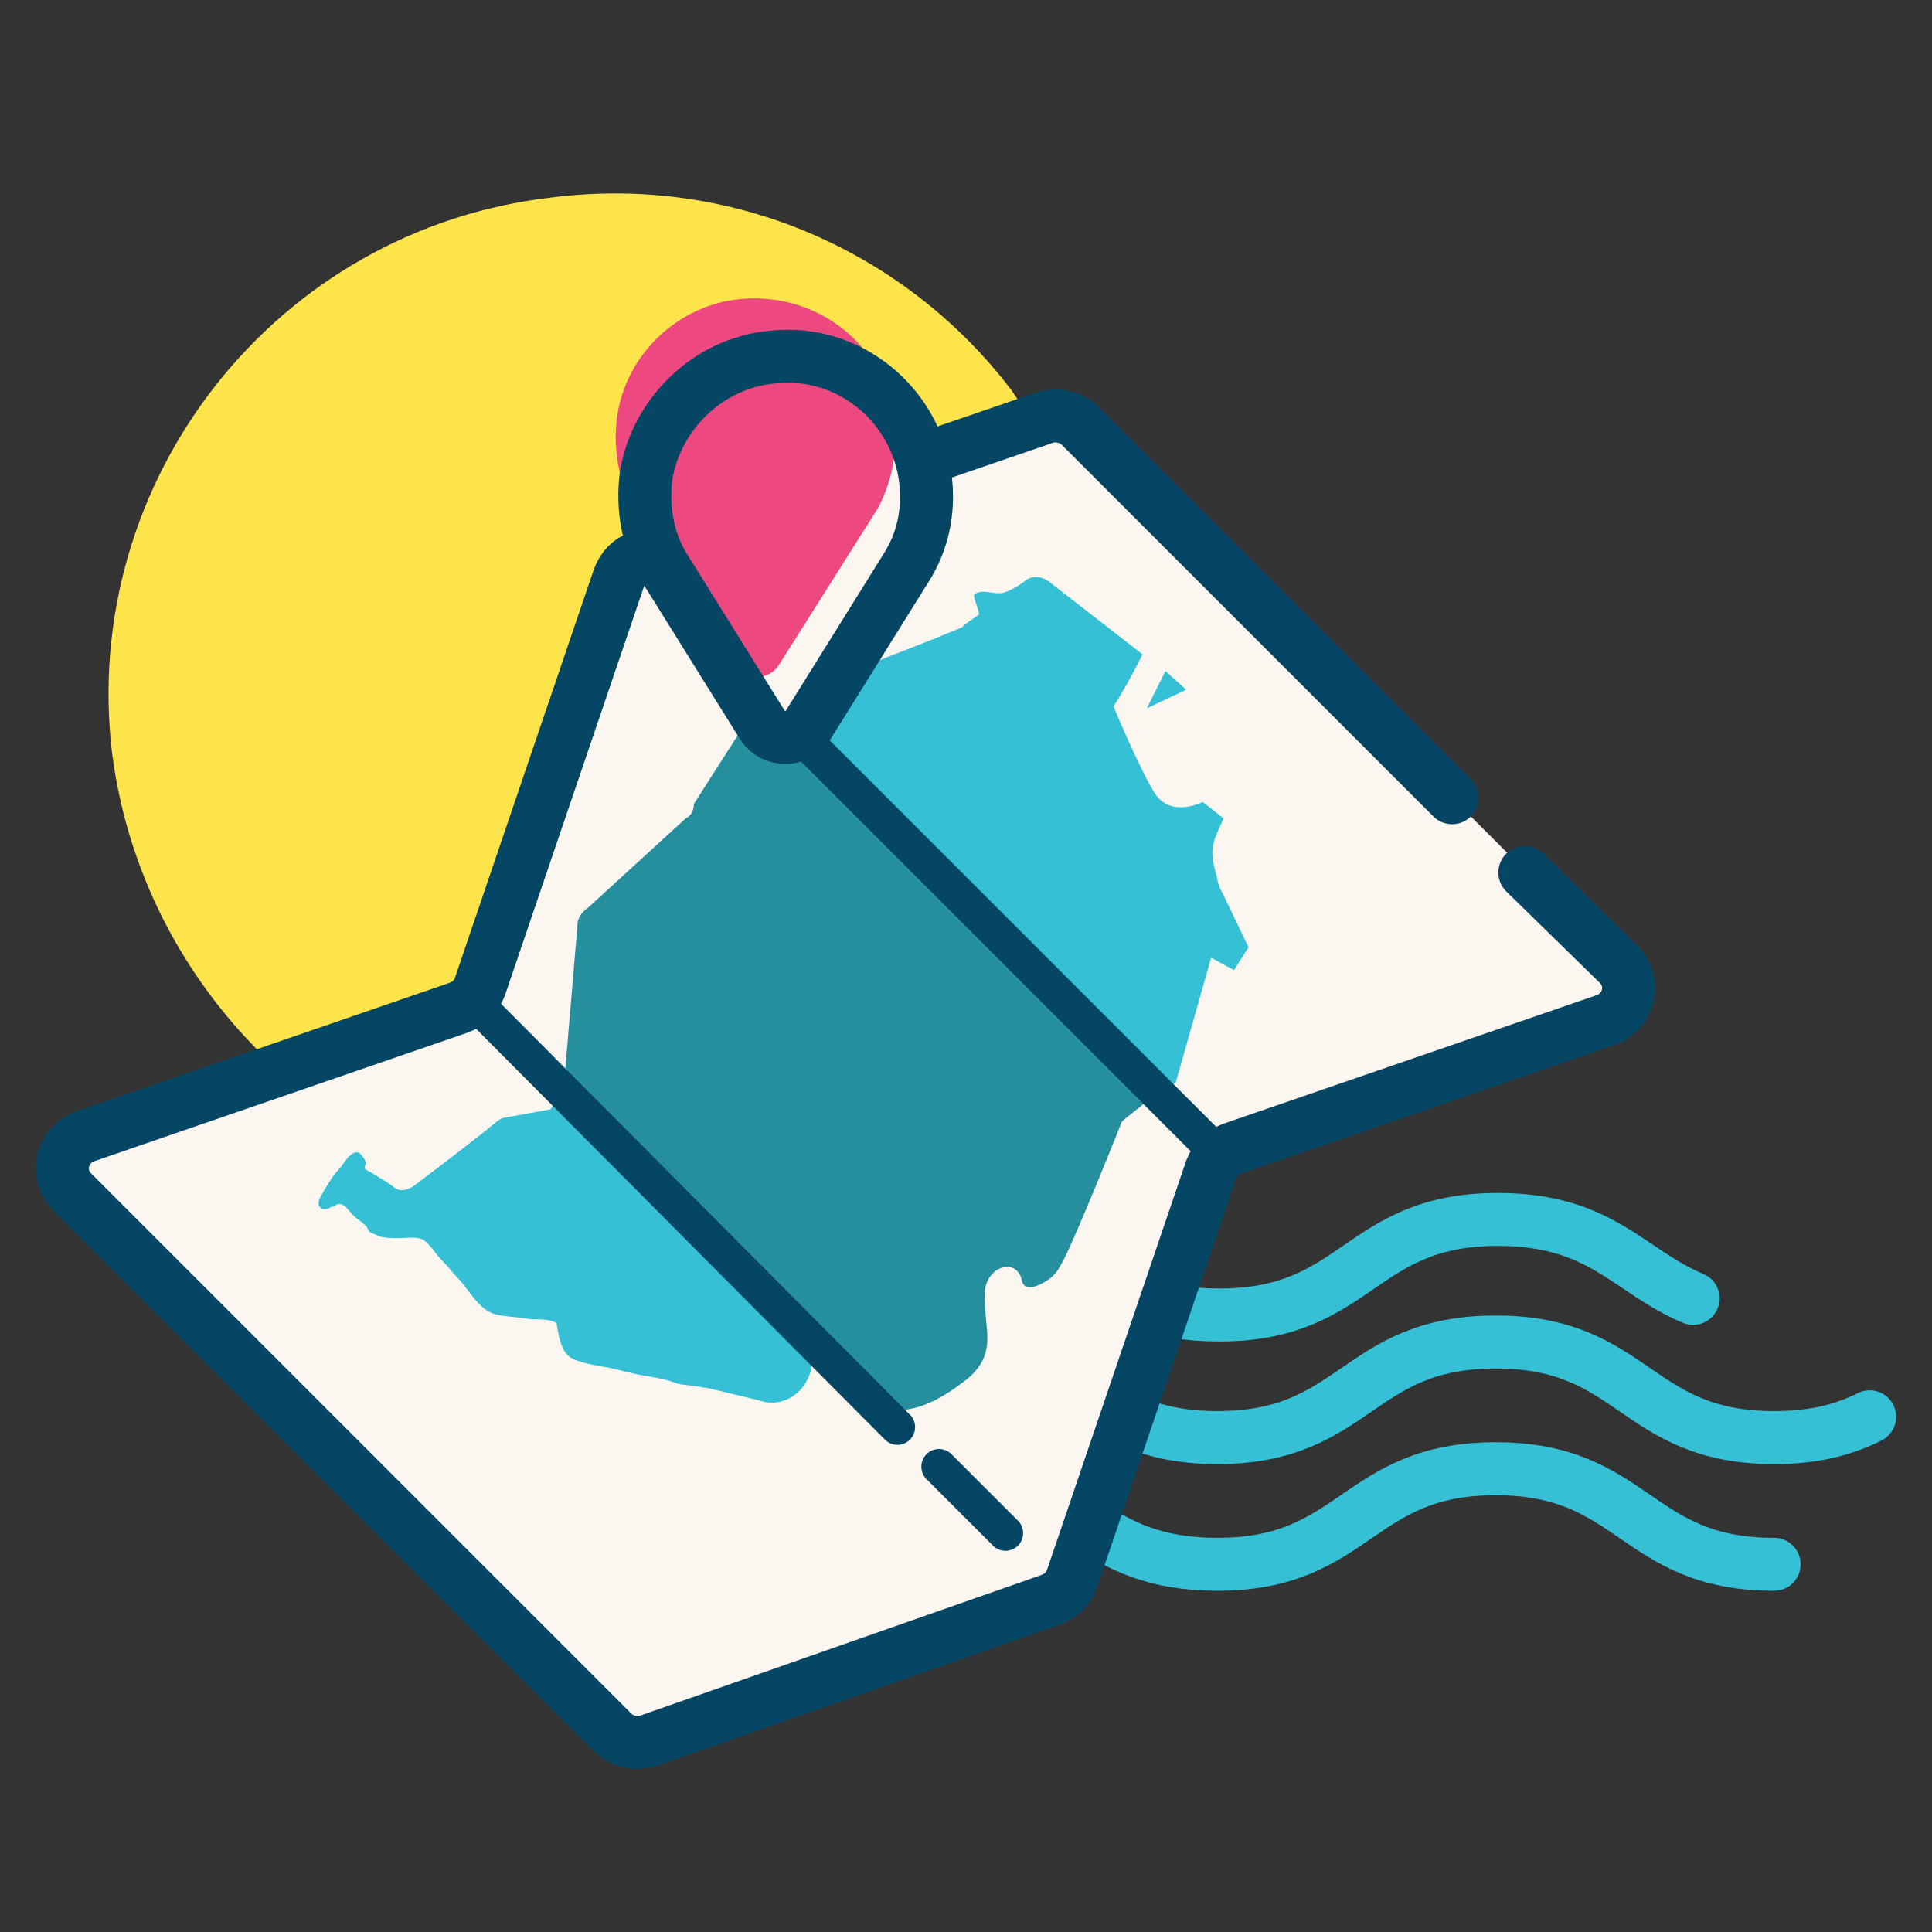 <?xml version="1.0" encoding="utf-8"?>
<!-- Generator: Adobe Illustrator 23.0.1, SVG Export Plug-In . SVG Version: 6.00 Build 0)  -->
<svg version="1.1" id="Layer_1" xmlns="http://www.w3.org/2000/svg" xmlns:xlink="http://www.w3.org/1999/xlink" x="0px" y="0px"
	 viewBox="0 0 93 93" style="enable-background:new 0 0 93 93;" xml:space="preserve">
<rect x="0" y="0" width="93" height="93" fill="#333333" stroke="none"/>
<style type="text/css">
	.st0{fill:none;stroke:#35C0D5;stroke-width:2.55;stroke-linecap:round;stroke-linejoin:round;stroke-miterlimit:10;}
	.st1{fill:#FCF6F1;}
	.st2{fill:#258F9E;}
	.st3{fill:#35C0D5;}
	.st4{fill:#FDE44A;}
	.st5{fill:none;stroke:#054664;stroke-width:2.55;stroke-linecap:round;stroke-miterlimit:10;}
	.st6{fill:none;stroke:#054664;stroke-width:1.7;stroke-linecap:round;stroke-linejoin:round;stroke-miterlimit:10;}
	.st7{fill:#EE4880;}
	.st8{fill:none;stroke:#054664;stroke-width:2.55;stroke-linecap:round;stroke-linejoin:round;stroke-miterlimit:10;}
</style>
<g>
	<path class="st0" d="M81.5,62.5c-3.1-1.3-4.4-3.8-9.4-3.8c-6.7,0-6.7,4.6-13.4,4.6c-2.9,0-4.5-0.8-6-1.8"/>
	<path class="st0" d="M90,68.2c-1.2,0.6-2.6,1-4.6,1c-6.7,0-6.7-4.6-13.4-4.6c-6.7,0-6.7,4.6-13.4,4.6c-6.7,0-6.7-4.6-13.4-4.6
		c-4.6,0-6,2.1-8.6,3.5"/>
	<path class="st0" d="M85.4,75.3c-6.7,0-6.7-4.6-13.4-4.6c-6.7,0-6.7,4.6-13.4,4.6c-3,0-4.7-0.9-6.2-1.9"/>
	<path class="st1" d="M55.3,23.8L52,20.5c-0.4-0.4-1.1-0.6-1.7-0.4l-19.5,6.7c-0.5,0.2-0.8,0.5-1,1l-6.7,19.7c-0.2,0.5-0.5,0.8-1,1
		l-18,6.2c-1.1,0.4-1.5,1.8-0.6,2.7l26,26c0.4,0.4,1.1,0.6,1.7,0.4L50.6,77c0.5-0.2,0.8-0.5,1-1l6.7-19.7c0.2-0.5,0.5-0.8,1-1
		l18-6.2c1.1-0.4,1.5-1.8,0.6-2.7L64.3,32.8L55.3,23.8"/>
	<path class="st2" d="M33,39.4l-4.7,4.3c-0.3,0.2-0.5,0.5-0.5,0.8l-0.6,7.1c-0.1,0.4,0.1,0.8,0.3,1.1l14.3,14.6
		c0.5,0.5,1.9,1.3,4.6-0.8c1.1-0.8,1.2-1.7,1.1-2.6c0,0-0.1-0.9-0.1-1.7c0.1-1.3,1.6-1.7,1.8-0.5c0.1,0.3,0.4,0.3,0.7,0.2
		c0.5-0.2,0.9-0.5,1.1-0.9c0.5-0.7,3-7,3-7c0,0,0.1-0.1,0.1-0.1l1.5-1.2l-17.8-18c-0.7-0.7-1.8-0.4-2.1,0.4l-2.3,3.6
		C33.4,39.1,33.2,39.3,33,39.4"/>
	<path class="st3" d="M60.1,45.6L59,43.3c0,0,0,0,0,0l-0.3-0.6c0-0.1-0.1-0.2-0.1-0.4c-0.4-1.4-0.3-1.6,0.3-2.9l-1-0.8
		c0,0-1.5,0.8-2.3-0.4c-0.4-0.6-1.3-2.5-2-4.2c0.6-0.9,1.4-2.5,1.4-2.5L50.5,28c-0.4-0.3-0.9-0.3-1.2,0c-0.3,0.2-0.6,0.4-0.9,0.5
		c-0.5,0.2-1-0.2-1.5,0.1c-0.1,0.1,0.3,0.9,0.2,1c-0.3,0.2-0.6,0.4-0.8,0.6C44.4,31,42,31.9,42,31.9c-0.1,0-0.3,0-0.4,0l-3,0.9
		c-0.9,0.3-1.2,1.4-0.6,2.1L54.9,52c0.4,0.5,1.2,0.5,1.7,0.1l1.7-6l1.1,0.6L60.1,45.6z"/>
	<path class="st3" d="M38.5,63.9L27.1,52.4l-0.6,1l-2.2,0.4c-0.1,0-0.3,0.1-0.4,0.2c-0.6,0.5-2.4,1.9-4,3.1c-0.3,0.2-0.7,0.3-1,0
		c-0.4-0.3-0.8-0.5-1.1-0.7c-0.1,0-0.1-0.1-0.2-0.1c-0.1-0.1,0-0.2,0-0.3c0-0.2-0.2-0.4-0.3-0.5c-0.4-0.2-0.8,0.6-1,0.8
		c-0.3,0.3-0.5,0.7-0.7,1c-0.1,0.2-0.4,0.6-0.2,0.8c0.1,0.1,0.1,0.1,0.2,0.1c0,0,0.1,0,0.1,0c0.1,0,0.2-0.1,0.3-0.1
		c0.2-0.1,0.3-0.2,0.5-0.1c0.2,0.1,0.3,0.3,0.5,0.5c0.2,0.2,0.4,0.3,0.6,0.5c0.1,0.1,0.1,0.2,0.2,0.3c0.1,0.1,0.3,0.1,0.4,0.2
		c0.3,0.1,0.7,0.1,1,0.1c0.4,0,0.9-0.1,1.2,0.1c0.3,0.2,0.6,0.7,0.9,1c0.3,0.3,0.6,0.7,0.9,1c0.5,0.6,1,1.5,1.8,1.6
		c0.5,0.1,1,0.1,1.5,0.2c0.3,0,1.1,0,1.3,0.2c0,0,0,0.1,0,0.1c0.1,0.5,0.2,1.2,0.6,1.5c0.4,0.3,1.2,0.4,1.7,0.5
		c0.6,0.1,1.2,0.3,1.8,0.4c0.6,0.1,1.2,0.2,1.7,0.4c0.4,0.1,0.9,0.1,1.3,0.2l0.1,0l2.5,0.6C38.5,68.1,40,65.5,38.5,63.9"/>
	<polygon class="st3" points="56.1,32.3 55.2,34.1 57.1,33.2 	"/>
	<path class="st4" d="M13.4,51.5l9.8-3.4l0.8-2.3l6.6-19.1L49.5,20l-0.8-1.2c-5-6.6-13.3-10.4-22.1-9.3C13.3,11,3.8,23.1,5.4,36.3
		C6.2,42.4,9.2,47.7,13.4,51.5"/>
	<path class="st5" d="M69.9,38.4L52,20.5c-0.4-0.4-1.1-0.6-1.7-0.4l-19.5,6.7c-0.5,0.2-0.8,0.5-1,1l-6.7,19.7c-0.2,0.5-0.5,0.8-1,1
		l-18,6.2c-1.1,0.4-1.5,1.8-0.6,2.7l26,26c0.4,0.4,1.1,0.6,1.7,0.4L50.6,77c0.5-0.2,0.8-0.5,1-1l6.7-19.7c0.2-0.5,0.5-0.8,1-1
		l18-6.2c1.1-0.4,1.5-1.8,0.6-2.7L73.4,42"/>
	<line class="st1" x1="22.8" y1="48.2" x2="40.1" y2="65.5"/>
	<line class="st1" x1="58.6" y1="55.6" x2="42.4" y2="39.4"/>
	<line class="st1" x1="40" y1="36.9" x2="37.1" y2="34.1"/>
	<line class="st1" x1="35.3" y1="32.3" x2="33.9" y2="30.9"/>
	<line class="st1" x1="43.6" y1="69.1" x2="48.4" y2="73.8"/>
	<line class="st1" x1="22.8" y1="48.2" x2="43.2" y2="68.7"/>
	<line class="st6" x1="22.8" y1="48.2" x2="43.2" y2="68.7"/>
	<line class="st1" x1="58.6" y1="55.5" x2="38" y2="34.9"/>
	<line class="st6" x1="58.6" y1="55.5" x2="38" y2="34.9"/>
	<line class="st1" x1="35.8" y1="31.4" x2="34.4" y2="30"/>
	<line class="st6" x1="35.8" y1="31.4" x2="34.4" y2="30"/>
	<line class="st1" x1="45.2" y1="70.6" x2="48.4" y2="73.8"/>
	<line class="st6" x1="45.2" y1="70.6" x2="48.4" y2="73.8"/>
	<path class="st1" d="M44.6,23.9c0-4-3.5-7.2-7.5-6.7c-3,0.3-5.5,2.7-6,5.7c-0.2,1.6,0.1,3.1,0.8,4.3c0,0,0,0,0,0l4.8,7.7
		c0.5,0.8,1.7,0.8,2.2,0l4.8-7.7c0,0,0,0,0,0C44.3,26.2,44.6,25.1,44.6,23.9"/>
	<path class="st7" d="M43.1,21.1c0-4-3.4-7.1-7.5-6.7c-3,0.3-5.5,2.7-5.9,5.7c-0.2,1.6,0.1,3.1,0.8,4.3c0,0,0,0,0,0l4.8,7.6
		c0.5,0.8,1.7,0.8,2.2,0l4.8-7.6c0,0,0,0,0,0C42.8,23.4,43.1,22.3,43.1,21.1"/>
	<path class="st8" d="M44.6,23.9c0-4-3.5-7.2-7.5-6.7c-3,0.3-5.5,2.7-6,5.7c-0.2,1.6,0.1,3.1,0.8,4.3c0,0,0,0,0,0l4.8,7.7
		c0.5,0.8,1.7,0.8,2.2,0l4.8-7.7c0,0,0,0,0,0C44.3,26.2,44.6,25.1,44.6,23.9z"/>
</g>
</svg>
